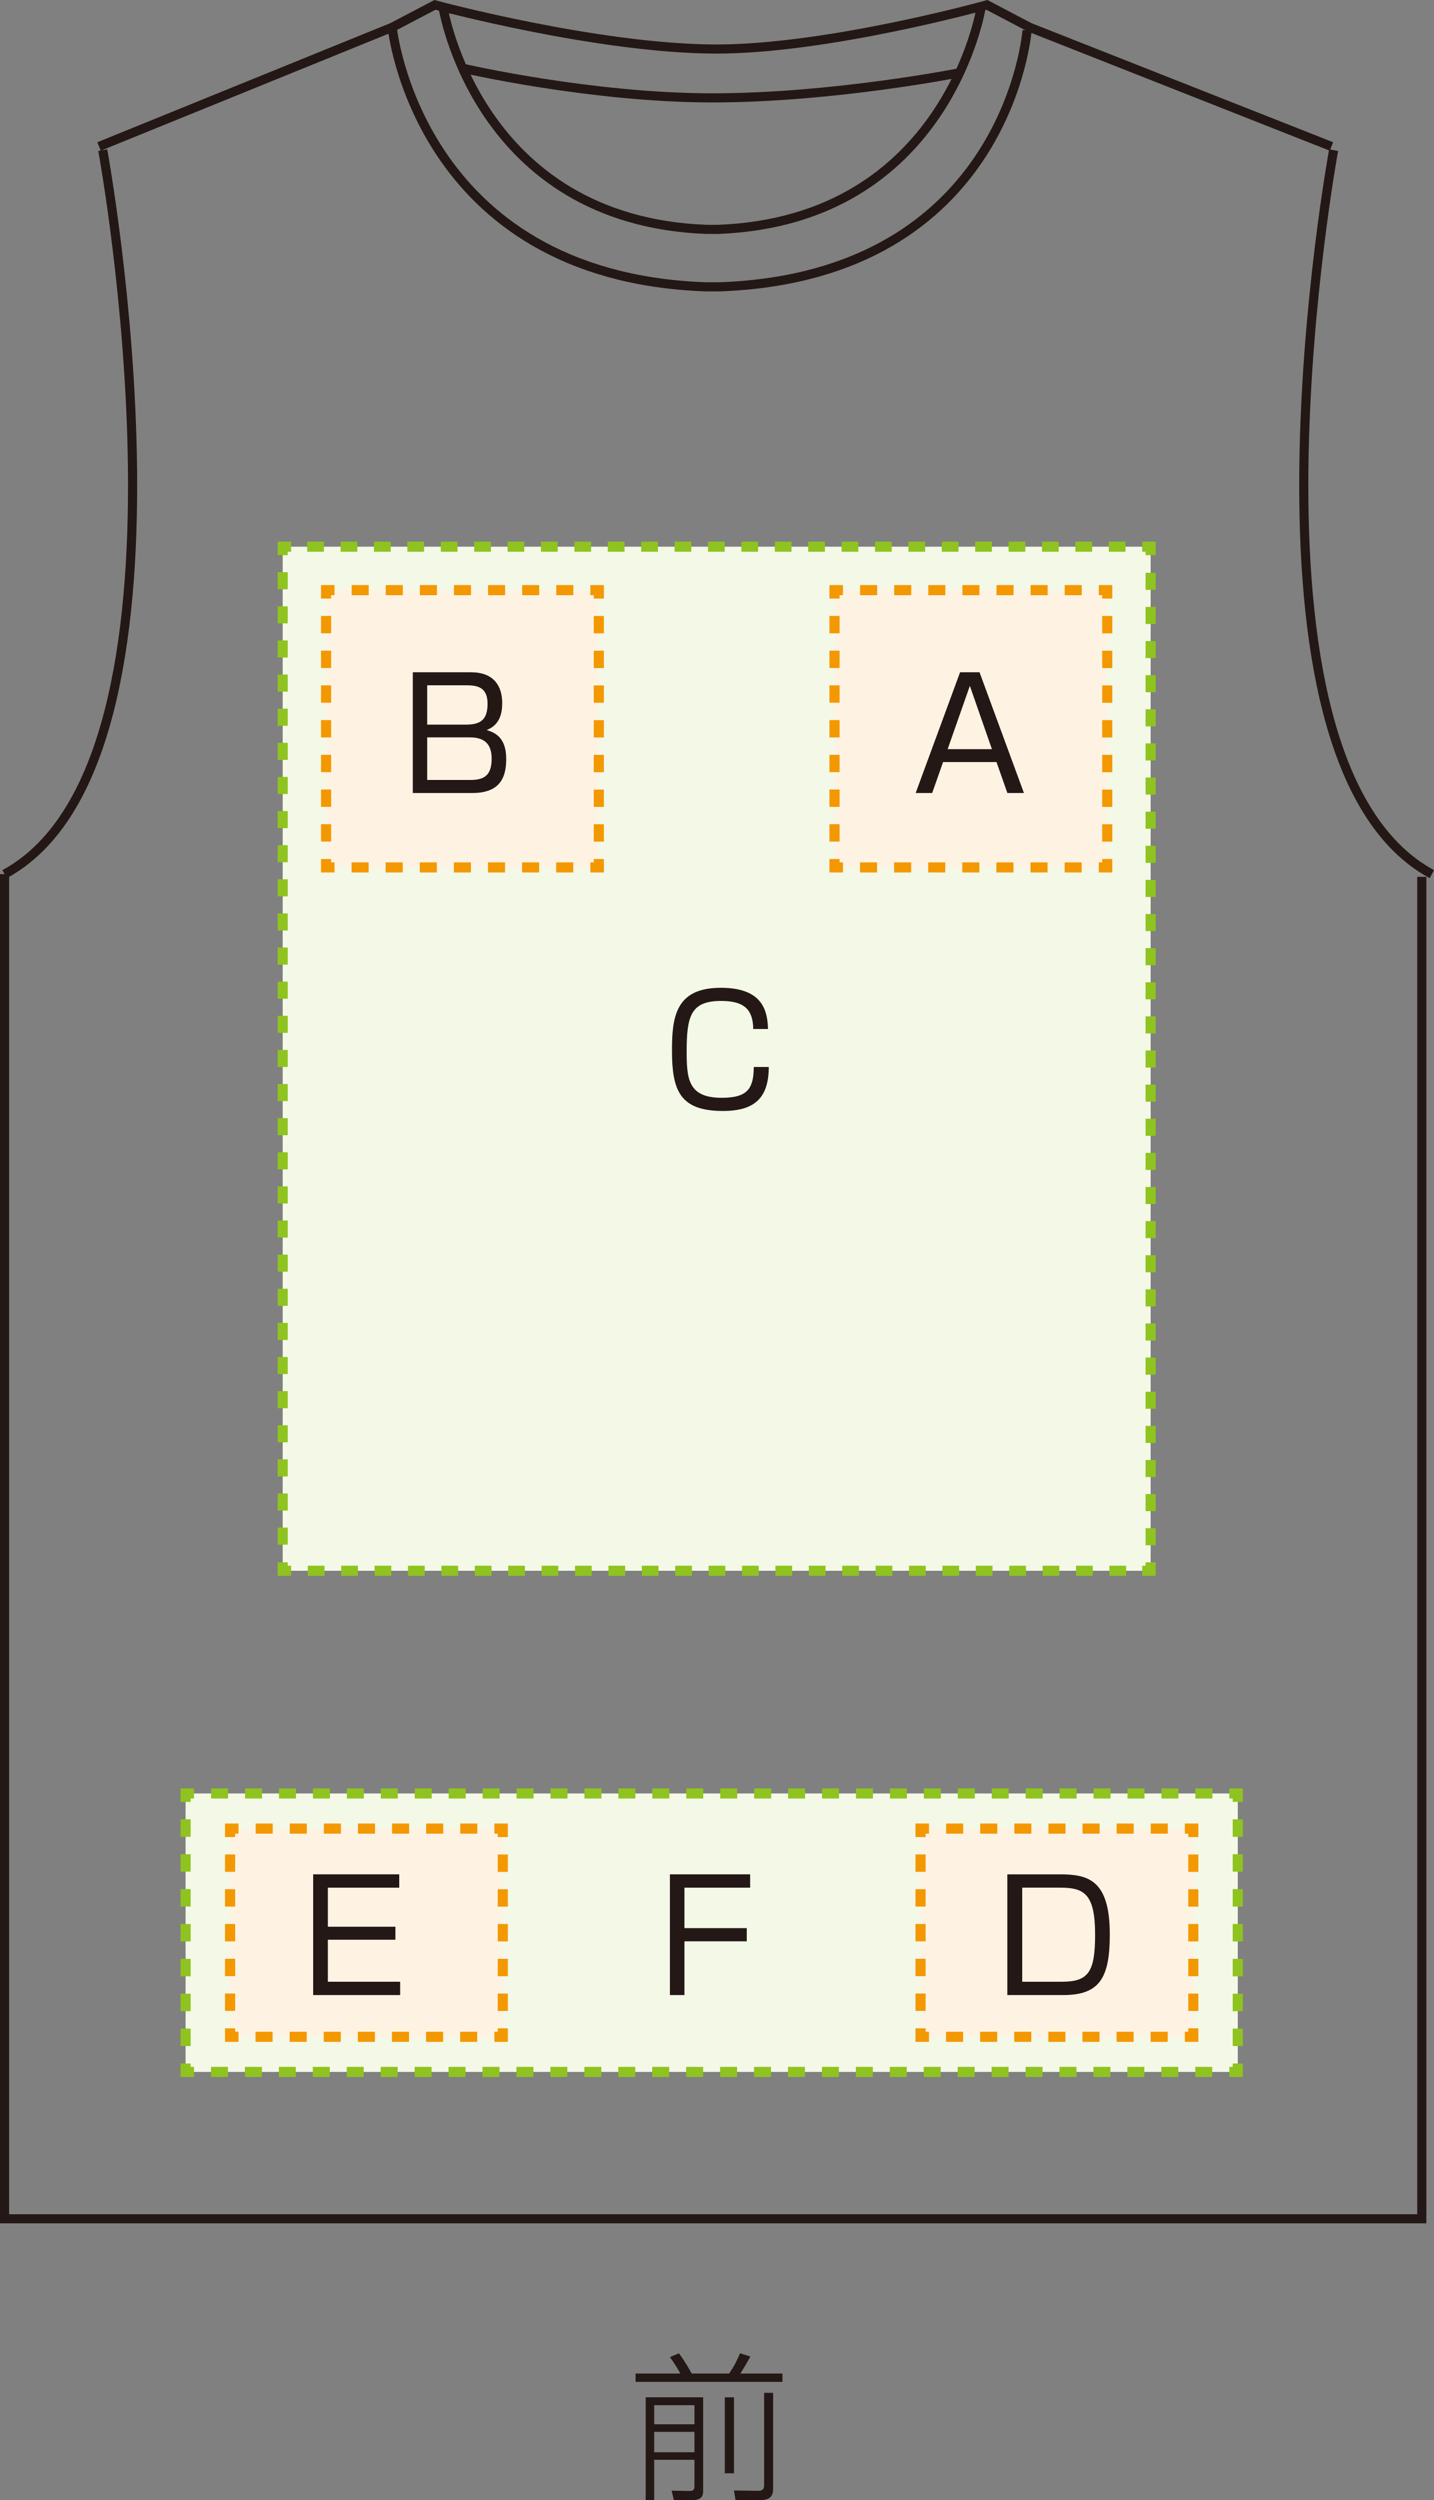 <?xml version="1.0" encoding="UTF-8"?>
<svg id="_レイヤー_2" data-name="レイヤー 2" xmlns="http://www.w3.org/2000/svg" viewBox="0 0 53.151 92.615">
  <rect x="0" y="0" width="53.151" height="92.615" fill="#808080" stroke="none"/>
  <defs>
    <style>
      .cls-1, .cls-2, .cls-3, .cls-4, .cls-5, .cls-6, .cls-7, .cls-8, .cls-9, .cls-10 {
        fill: none;
      }

      .cls-1, .cls-2, .cls-3, .cls-4, .cls-5, .cls-6, .cls-7, .cls-9, .cls-10 {
        stroke-miterlimit: 10;
        stroke-width: .375px;
      }

      .cls-1, .cls-6, .cls-7, .cls-10 {
        stroke: #f39800;
      }

      .cls-2 {
        stroke-dasharray: 0 0 .646 .646;
      }

      .cls-2, .cls-3, .cls-4, .cls-5, .cls-9 {
        stroke: #8fc31f;
      }

      .cls-3 {
        stroke-dasharray: 0 0 .619 .619;
      }

      .cls-5 {
        stroke-dasharray: 0 0 .629 .629;
      }

      .cls-6 {
        stroke-dasharray: 0 0 .644 .644;
      }

      .cls-11 {
        fill: #fef3e3;
      }

      .cls-11, .cls-12, .cls-13 {
        stroke-width: 0px;
      }

      .cls-12 {
        fill: #f3f8e7;
      }

      .cls-7 {
        stroke-dasharray: 0 0 .643 .643;
      }

      .cls-8 {
        stroke: #231815;
        stroke-width: .338px;
      }

      .cls-9 {
        stroke-dasharray: 0 0 .632 .632;
      }

      .cls-13 {
        fill: #231815;
      }

      .cls-10 {
        stroke-dasharray: 0 0 .632 .632;
      }
    </style>
  </defs>
  <g id="_レイヤー_3" data-name="レイヤー 3">
    <g>
      <path class="cls-13" d="M25.216,87.926c-.012-.03-.208-.381-.387-.607l.333-.143c.125.167.227.304.477.75h1.387c.196-.291.256-.411.404-.75l.381.119c-.065.125-.268.476-.369.631h1.56v.309h-5.445v-.309h1.66ZM26.062,88.806v3.458c0,.131,0,.351-.405.351h-.679l-.083-.351.637.012c.125,0,.208-.006.208-.179v-.976h-1.493v1.494h-.315v-3.809h2.131ZM25.74,89.098h-1.493v.708h1.493v-.708ZM25.74,90.086h-1.493v.756h1.493v-.756ZM27.205,88.806v2.815h-.34v-2.815h.34ZM28.656,92.145c0,.184,0,.47-.47.47h-.923l-.059-.357.904.012c.214,0,.214-.131.214-.25v-3.38h.333v3.505Z"/>
      <path class="cls-8" d="M49.43,5.562s-4.155,22.605,3.641,26.82M3.809,5.562S7.962,28.167.169,32.382M17.148,2.528s4.751,1.098,9.254,1.098c4.501,0,9.194-.936,9.194-.936M38.068,1.128s-.695,9.1-11.378,9.497h-.554C15.467,10.228,14.537,1.012,14.537,1.012M36.366.276s-1.251,7.896-9.746,8.221h-.441C17.679,8.172,16.422.276,16.422.276M.014,82.193h52.685v-49.712M49.351,5.426l-11.19-4.414-1.583-.831s-5.9,1.645-10.069,1.636c-4.396-.017-10.388-1.636-10.388-1.636l-1.585.831L3.671,5.426M.169,32.382v49.811h52.674"/>
      <g>
        <rect class="cls-12" x="10.478" y="20.252" width="32.171" height="37.936"/>
        <g>
          <polyline class="cls-4" points="10.478 57.876 10.478 58.188 10.79 58.188"/>
          <line class="cls-3" x1="11.409" y1="58.188" x2="42.027" y2="58.188"/>
          <polyline class="cls-4" points="42.336 58.188 42.648 58.188 42.648 57.876"/>
          <line class="cls-9" x1="42.648" y1="57.243" x2="42.648" y2="20.881"/>
          <polyline class="cls-4" points="42.648 20.565 42.648 20.252 42.336 20.252"/>
          <line class="cls-3" x1="41.717" y1="20.252" x2="11.099" y2="20.252"/>
          <polyline class="cls-4" points="10.79 20.252 10.478 20.252 10.478 20.565"/>
          <line class="cls-9" x1="10.478" y1="21.197" x2="10.478" y2="57.56"/>
        </g>
      </g>
      <g>
        <rect class="cls-12" x="6.879" y="66.437" width="38.999" height="10.316"/>
        <g>
          <polyline class="cls-4" points="6.879 76.441 6.879 76.753 7.191 76.753"/>
          <line class="cls-5" x1="7.82" y1="76.753" x2="45.251" y2="76.753"/>
          <polyline class="cls-4" points="45.565 76.753 45.878 76.753 45.878 76.441"/>
          <line class="cls-2" x1="45.878" y1="75.795" x2="45.878" y2="67.073"/>
          <polyline class="cls-4" points="45.878 66.75 45.878 66.437 45.565 66.437"/>
          <line class="cls-5" x1="44.936" y1="66.437" x2="7.506" y2="66.437"/>
          <polyline class="cls-4" points="7.191 66.437 6.879 66.437 6.879 66.75"/>
          <line class="cls-2" x1="6.879" y1="67.396" x2="6.879" y2="76.118"/>
        </g>
      </g>
      <g>
        <rect class="cls-11" x="8.528" y="67.739" width="10.109" height="7.712"/>
        <g>
          <polyline class="cls-1" points="8.528 75.138 8.528 75.451 8.84 75.451"/>
          <line class="cls-10" x1="9.472" y1="75.451" x2="18.008" y2="75.451"/>
          <polyline class="cls-1" points="18.324 75.451 18.636 75.451 18.636 75.138"/>
          <line class="cls-6" x1="18.636" y1="74.494" x2="18.636" y2="68.374"/>
          <polyline class="cls-1" points="18.636 68.052 18.636 67.739 18.324 67.739"/>
          <line class="cls-10" x1="17.692" y1="67.739" x2="9.156" y2="67.739"/>
          <polyline class="cls-1" points="8.84 67.739 8.528 67.739 8.528 68.052"/>
          <line class="cls-6" x1="8.528" y1="68.696" x2="8.528" y2="74.816"/>
        </g>
      </g>
      <g>
        <rect class="cls-11" x="30.931" y="21.861" width="10.109" height="10.272"/>
        <g>
          <polyline class="cls-1" points="30.931 31.821 30.931 32.133 31.244 32.133"/>
          <line class="cls-10" x1="31.876" y1="32.133" x2="40.411" y2="32.133"/>
          <polyline class="cls-1" points="40.727 32.133 41.04 32.133 41.04 31.821"/>
          <line class="cls-7" x1="41.04" y1="31.178" x2="41.04" y2="22.495"/>
          <polyline class="cls-1" points="41.04 22.173 41.04 21.861 40.727 21.861"/>
          <line class="cls-10" x1="40.095" y1="21.861" x2="31.56" y2="21.861"/>
          <polyline class="cls-1" points="31.244 21.861 30.931 21.861 30.931 22.173"/>
          <line class="cls-7" x1="30.931" y1="22.817" x2="30.931" y2="31.499"/>
        </g>
      </g>
      <g>
        <rect class="cls-11" x="12.086" y="21.861" width="10.109" height="10.272"/>
        <g>
          <polyline class="cls-1" points="12.086 31.821 12.086 32.133 12.399 32.133"/>
          <line class="cls-10" x1="13.031" y1="32.133" x2="21.566" y2="32.133"/>
          <polyline class="cls-1" points="21.882 32.133 22.195 32.133 22.195 31.821"/>
          <line class="cls-7" x1="22.195" y1="31.178" x2="22.195" y2="22.495"/>
          <polyline class="cls-1" points="22.195 22.173 22.195 21.861 21.882 21.861"/>
          <line class="cls-10" x1="21.25" y1="21.861" x2="12.715" y2="21.861"/>
          <polyline class="cls-1" points="12.399 21.861 12.086 21.861 12.086 22.173"/>
          <line class="cls-7" x1="12.086" y1="22.817" x2="12.086" y2="31.499"/>
        </g>
      </g>
      <g>
        <rect class="cls-11" x="34.12" y="67.739" width="10.109" height="7.712"/>
        <g>
          <polyline class="cls-1" points="34.12 75.138 34.12 75.451 34.433 75.451"/>
          <line class="cls-10" x1="35.065" y1="75.451" x2="43.6" y2="75.451"/>
          <polyline class="cls-1" points="43.916 75.451 44.229 75.451 44.229 75.138"/>
          <line class="cls-6" x1="44.229" y1="74.494" x2="44.229" y2="68.374"/>
          <polyline class="cls-1" points="44.229 68.052 44.229 67.739 43.916 67.739"/>
          <line class="cls-10" x1="43.284" y1="67.739" x2="34.749" y2="67.739"/>
          <polyline class="cls-1" points="34.433 67.739 34.12 67.739 34.12 68.052"/>
          <line class="cls-6" x1="34.12" y1="68.696" x2="34.12" y2="74.816"/>
        </g>
      </g>
      <path class="cls-13" d="M27.919,38.118c-.011-.727-.34-1.039-1.191-1.039-1.118,0-1.277.551-1.277,1.868,0,1.021.057,1.72,1.3,1.72.959,0,1.181-.34,1.187-1.141h.557c-.006,1.062-.438,1.629-1.697,1.629-1.606,0-1.891-.766-1.891-2.242,0-1.249.137-2.321,1.811-2.321,1.55,0,1.731.851,1.748,1.527h-.545Z"/>
      <path class="cls-13" d="M27.804,69.433v.494h-2.435v1.499h2.31v.488h-2.31v1.992h-.539v-4.473h2.974Z"/>
      <path class="cls-13" d="M37.951,29.376h-.613l-.403-1.146h-1.98l-.403,1.146h-.613l1.646-4.473h.721l1.646,4.473ZM35.947,25.408l-.823,2.344h1.641l-.817-2.344Z"/>
      <path class="cls-13" d="M17.457,24.903c.862,0,1.158.528,1.158,1.147,0,.369-.091.812-.579.993.261.085.727.233.727,1.067,0,.59-.153,1.266-1.249,1.266h-2.214v-4.473h2.157ZM15.834,25.386v1.458h1.425c.556,0,.812-.182.812-.777,0-.59-.347-.681-.789-.681h-1.447ZM15.834,27.315v1.578h1.606c.505,0,.783-.17.783-.789,0-.783-.568-.789-.886-.789h-1.504Z"/>
      <path class="cls-13" d="M14.798,69.433v.494h-2.646v1.447h2.504v.482h-2.504v1.556h2.68v.494h-3.225v-4.473h3.19Z"/>
      <path class="cls-13" d="M39.267,69.433c1.039,0,1.868.176,1.868,2.225,0,1.629-.387,2.248-1.737,2.248h-2.061v-4.473h1.93ZM37.888,69.927v3.485h1.47c.988,0,1.232-.363,1.232-1.749,0-1.544-.432-1.737-1.317-1.737h-1.385Z"/>
    </g>
  </g>
</svg>